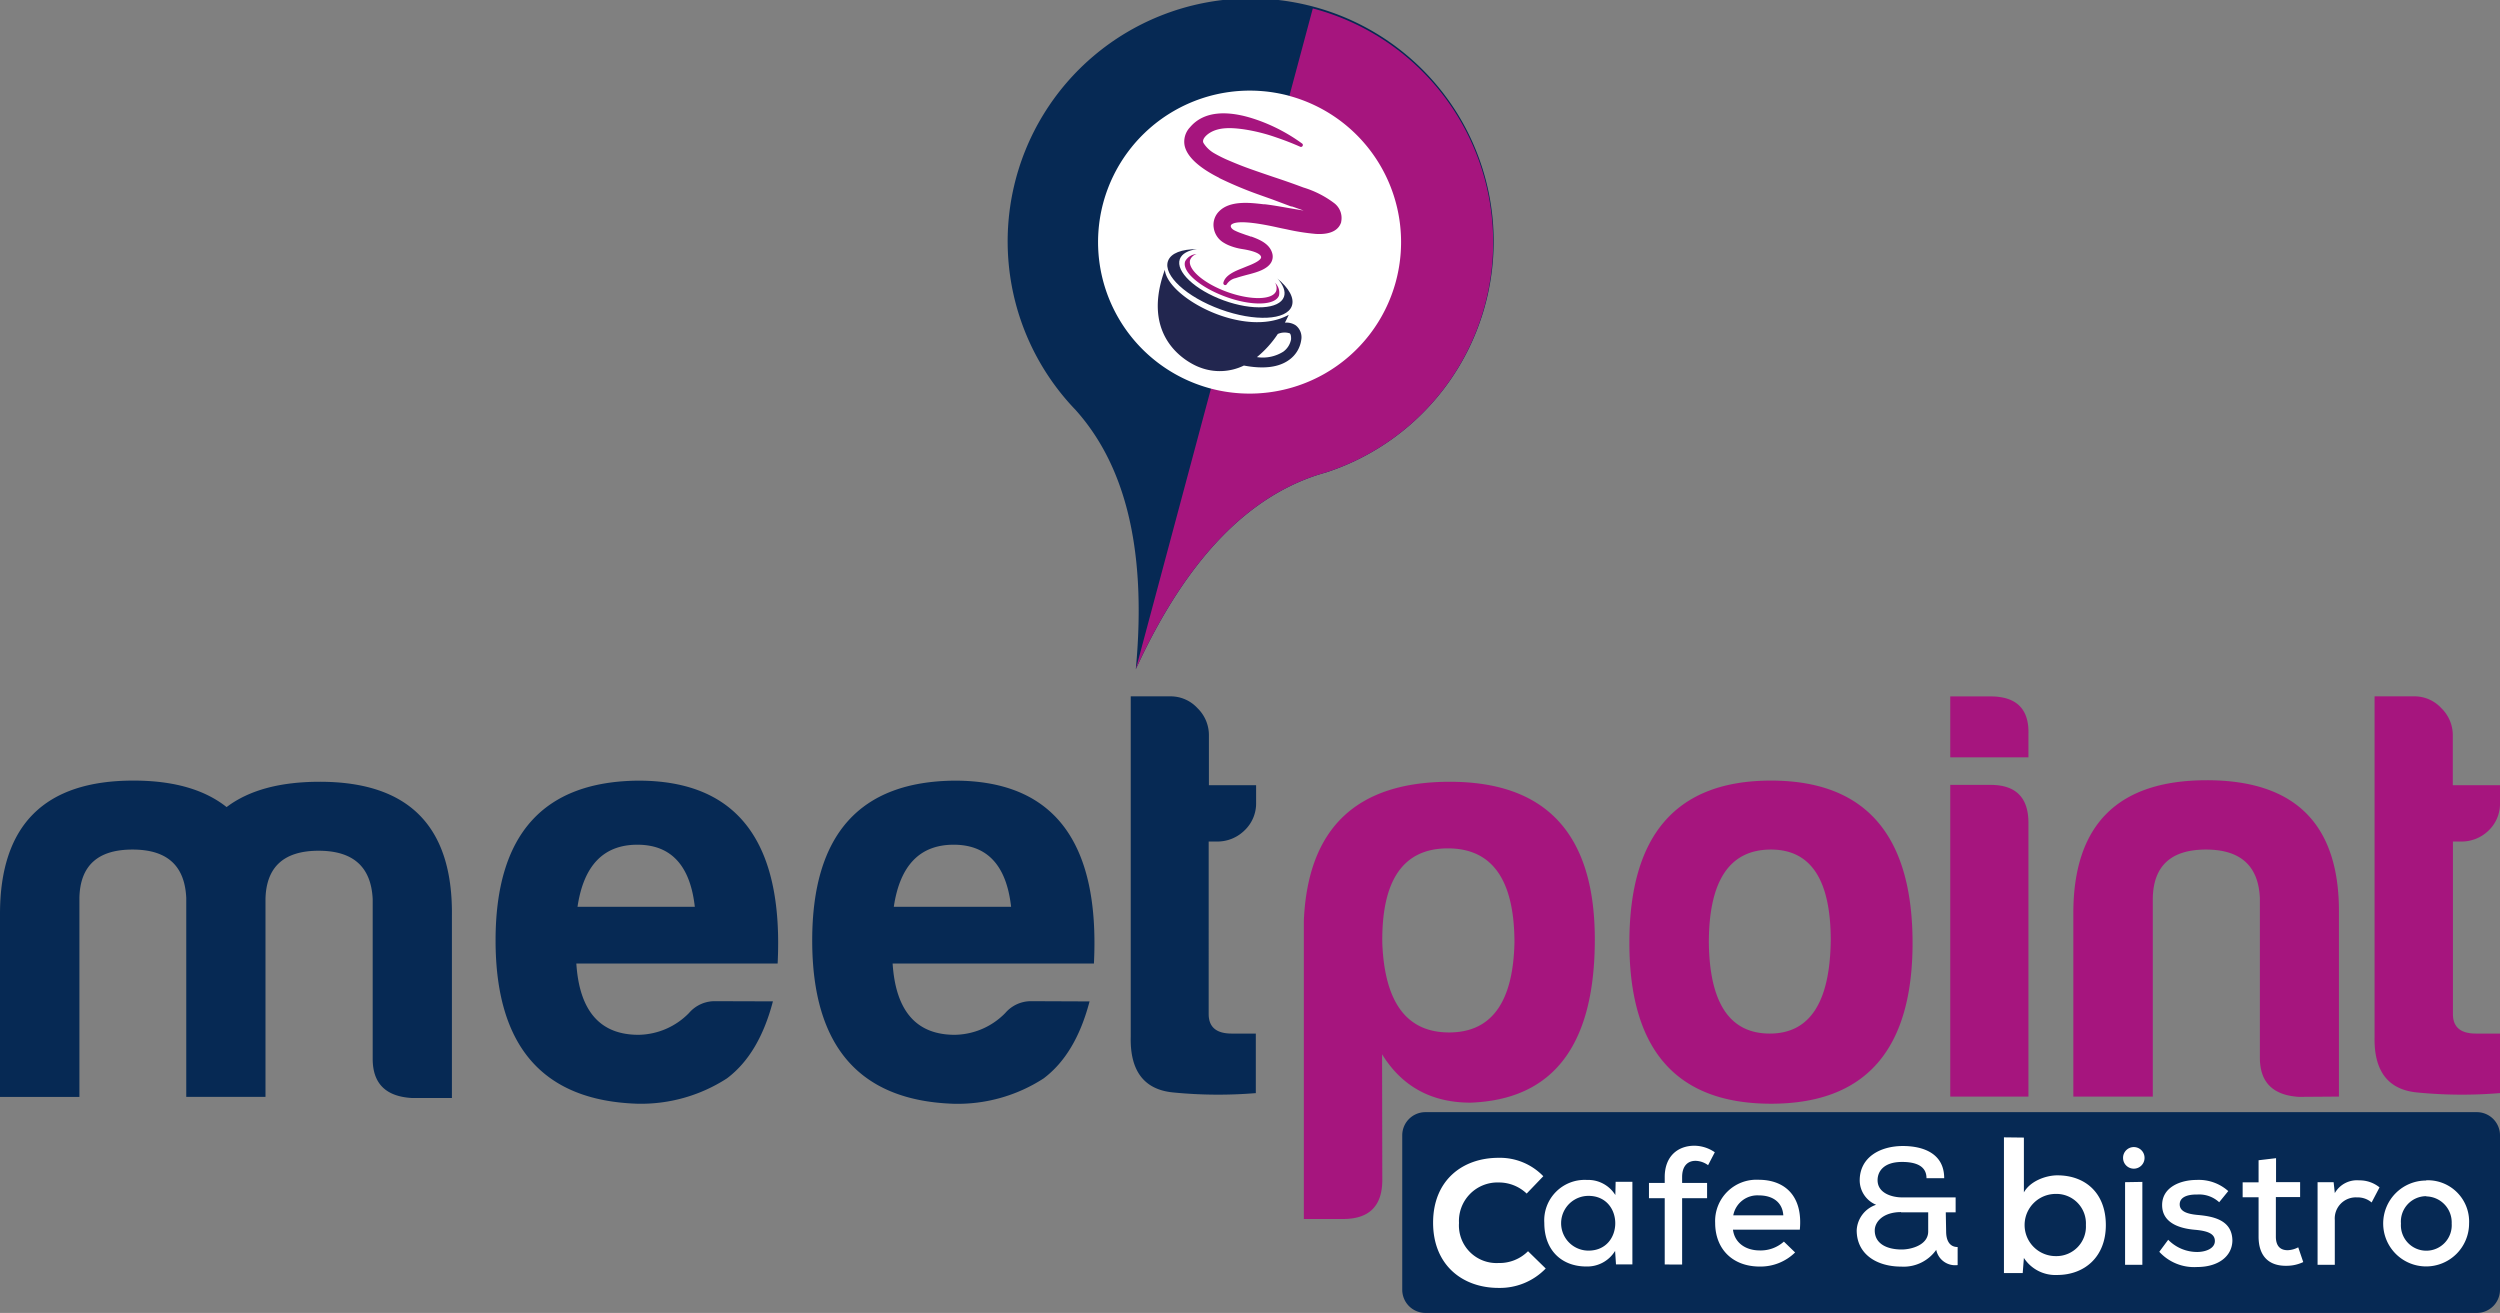 <svg id="katman_1" data-name="katman 1" xmlns="http://www.w3.org/2000/svg" viewBox="0 0 423.75 222.54"><rect x="0" y="0" width="423.75" height="222.54" fill="#808080" stroke="none"/><defs><style>.cls-1{fill:#062954;}.cls-1,.cls-2,.cls-3{fill-rule:evenodd;}.cls-2,.cls-4{fill:#a6157e;}.cls-3{fill:#fff;}.cls-5{fill:#22264f;}</style></defs><title>logo</title><path class="cls-1" d="M224.57,82.12h0l-1.2.37c-11.27,3.65-21.88,13.39-30.85,32.94,2-21.43-2.31-35.17-10.26-44-.28-.29-.56-.59-.83-.89l0,0h0a41.19,41.19,0,1,1,43.21,11.58Z" transform="translate(0 -2)"/><path class="cls-2" d="M224.57,82.12h0l-1.2.37c-11.27,3.65-21.88,13.39-30.85,32.94l30-112a41,41,0,0,1,2.07,78.7Z" transform="translate(0 -2)"/><path class="cls-3" d="M218.52,18.25A25.68,25.68,0,1,1,187,36.38a25.73,25.73,0,0,1,31.55-18.13" transform="translate(0 -2)"/><path class="cls-4" d="M206.63,32.16a65.08,65.08,0,0,0,6.94,2.9l2.08.74L218.86,37,219,37l.92.32,1.05.37-2.33-.39c-1.53-.27-3.12-.55-4.28-.68l-.22,0c-2.26-.27-5.68-.67-7.51,1.21a3.22,3.22,0,0,0-.91,2.74,3.51,3.51,0,0,0,1.72,2.58,6.13,6.13,0,0,0,1.09.53,9.71,9.71,0,0,0,2,.53c3.52.55,3.24,1.41,3.21,1.5-.2.56-1.63,1.14-2.25,1.38l-.32.13-.56.23c-1.24.49-2.94,1.17-3.25,2.48a.34.34,0,0,0,.21.38h0a.32.32,0,0,0,.39-.17,2.42,2.42,0,0,1,1.5-1c.58-.2,1.19-.36,1.77-.52l.73-.19h0c1.08-.3,2.89-.8,3.53-2a2,2,0,0,0,.14-1.55c-.46-1.55-2.06-2.25-3.52-2.78l-.11,0c-.26-.1-.52-.19-.79-.27l-.81-.29a9.66,9.66,0,0,1-1.16-.49c-.65-.34-.75-.79-.49-1,.77-.63,3.42-.48,7.93.53l.56.12.84.17a37,37,0,0,0,4.95.78c3,.18,4-1,4.3-2v0h0v0s0,0,0-.06h0a3.16,3.16,0,0,0-1.16-3.14,16.64,16.64,0,0,0-5.22-2.66l-.46-.17c-1.5-.56-3-1.08-4.54-1.59-1.3-.44-2.65-.9-4-1.38s-2.46-.93-3.51-1.38a22.38,22.38,0,0,1-2.66-1.31A5.19,5.19,0,0,1,204,26.25c-.36-.64.54-1.42,1.07-1.74,1.61-1,3.74-.86,5.62-.61a30,30,0,0,1,5.71,1.42c1.39.47,2.73,1,4,1.56h0a.31.31,0,0,0,.41-.19.3.3,0,0,0-.13-.38,29.51,29.51,0,0,0-7.19-3.84c-.77-.28-1.55-.53-2.32-.73-3-.77-7-1.08-9.46,1.83a3.54,3.54,0,0,0-.92,3.09c.48,2.35,3.46,4.29,5.88,5.49" transform="translate(0 -2)"/><path class="cls-5" d="M216.56,58.65a17.65,17.65,0,0,1-3.51,3.88,6.52,6.52,0,0,0,4.48-.93,3.33,3.33,0,0,0,1.31-2.1c0-.35,0-.8-.23-1a2.86,2.86,0,0,0-2.05.12M197.44,47.73c.44,4.73,13.54,11.76,21,7.63,0,0-.22.53-.65,1.33a2.86,2.86,0,0,1,1.84.46,2.56,2.56,0,0,1,.93,2.48,5,5,0,0,1-2,3.33c-1.75,1.31-4.34,1.64-7.72,1a9.36,9.36,0,0,1-7.53.29S192.76,60.59,197.44,47.73Z" transform="translate(0 -2)"/><path class="cls-5" d="M216.5,49.17c1,1.11,1.46,2.23,1.13,3.15-.77,2.11-5.34,2.37-10.21.6s-8.2-4.92-7.44-7c.34-.92,1.4-1.49,2.9-1.69-2.55,0-4.41.66-4.9,2-.88,2.42,3.1,6.1,8.9,8.21s11.2,1.85,12.08-.57c.49-1.34-.5-3.06-2.46-4.68" transform="translate(0 -2)"/><path class="cls-4" d="M216.09,49.89a1.69,1.69,0,0,1,.23,1.41c-.57,1.56-4.29,1.64-8.32.18s-6.82-3.92-6.25-5.48a1.69,1.69,0,0,1,1.08-.94,2.34,2.34,0,0,0-1.94,1.23c-.62,1.7,2.44,4.38,6.83,6s8.45,1.51,9.07-.2a2.3,2.3,0,0,0-.7-2.18" transform="translate(0 -2)"/><path class="cls-1" d="M212.86,187.33V177.19h-4.09q-3.9,0-3.9-3.31V144.64h1.37a6.55,6.55,0,0,0,4.67-1.85,6.29,6.29,0,0,0,2-4.77v-2.93h-8v-8.38a6.37,6.37,0,0,0-1.94-4.68,6.18,6.18,0,0,0-4.49-2h-6.82v57.71c-.14,5.83,2.31,9,7.3,9.44a77.63,77.63,0,0,0,13.94.1m-61.4-31.58q1.56-10.51,10.13-10.52t9.75,10.52Zm23.39,16a5.75,5.75,0,0,0-4.49,2,12.2,12.2,0,0,1-8.57,3.7q-9.75,0-10.53-12.08h34.12q1.55-31-23.59-31-24.16.19-24.16,27.09t24,27.68a26.8,26.8,0,0,0,15.21-4.29c3.64-2.73,6.23-7.07,7.8-13.06Zm-77-16q1.56-10.51,10.13-10.52t9.75,10.52Zm23.39,16a5.75,5.75,0,0,0-4.49,2,12.19,12.19,0,0,1-8.57,3.7q-9.75,0-10.53-12.08h34.12q1.54-31-23.59-31Q84,134.51,84,161.4t24,27.68a26.8,26.8,0,0,0,15.21-4.29c3.64-2.73,6.23-7.07,7.8-13.06ZM31.57,154.2v33.72H45V154.38q.19-8.17,9-8.18c5.86,0,8.9,2.73,9.17,8.18v27.1q0,6.24,6.62,6.63H76.6v-31q.2-22.61-22.41-22.6-10.12,0-15.78,4.29-5.67-4.5-15.81-4.49Q0,134.31,0,156.93v31H13.46V154.2c.11-5.46,3.11-8.2,9-8.2S31.32,148.74,31.57,154.2Z" transform="translate(0 -2)"/><path class="cls-2" d="M423.75,187.33V177.19h-4.09q-3.89,0-3.89-3.31V144.64h1.36a6.55,6.55,0,0,0,4.67-1.85,6.29,6.29,0,0,0,1.95-4.77v-2.93h-8v-8.38a6.38,6.38,0,0,0-1.95-4.68,6.16,6.16,0,0,0-4.49-2h-6.82v57.71c-.13,5.83,2.31,9,7.3,9.44a77.63,77.63,0,0,0,13.94.1m-27.28.59v-31q.21-22.63-22.42-22.62t-22.6,22.62v31H364.9V154.2q.18-8.19,9-8.2c5.84,0,8.9,2.74,9.15,8.2v27.1q0,6.22,6.63,6.62Zm-65.88-52.83v52.83h13.25v-46.4q0-6.44-6.43-6.43Zm0-15v10.33h13.25v-3.89q.21-6.43-6.43-6.44ZM300.18,146q10.14,0,10.13,15.4-.19,15.79-10.33,15.79T289.65,161.8Q289.65,146,300.18,146Zm0-11.69q-24,0-24,27.49,0,27.27,24,27.28t24-27.28Q324.15,134.31,300.18,134.31ZM256.7,161.8q0-16-11.29-16t-11.11,16q.57,15.19,11.31,15.2T256.7,161.8ZM234.3,202q0,6.62-6.64,6.62H221V158.09q1-23.58,24.75-23.58,24.57,0,24.57,26.71,0,26.9-21.06,27.68-9.93,0-15-8.2Z" transform="translate(0 -2)"/><path class="cls-1" d="M241.6,190.51H419.83a3.93,3.93,0,0,1,3.92,3.92v26.19a3.93,3.93,0,0,1-3.92,3.92H241.6a3.93,3.93,0,0,1-3.92-3.92V194.43a3.93,3.93,0,0,1,3.92-3.92" transform="translate(0 -2)"/><path class="cls-3" d="M259,214.08a6.81,6.81,0,0,1-5,2,6.37,6.37,0,0,1-6.7-6.78,6.53,6.53,0,0,1,6.74-6.87,6.81,6.81,0,0,1,4.73,1.88l2.82-2.94a10.2,10.2,0,0,0-7.59-3.12c-6.1,0-11.09,3.8-11.09,11s5,11.05,11.09,11.05a10.78,10.78,0,0,0,8-3.29Zm14.8-9.52A5.42,5.42,0,0,0,269,202a6.86,6.86,0,0,0-7.24,7.29c0,4.77,3.09,7.41,7.18,7.38a5.52,5.52,0,0,0,4.82-2.64l.15,2.28h2.78v-14h-2.84Zm-4.55.14c6.05,0,6.05,9.28,0,9.28a4.64,4.64,0,0,1,0-9.28Zm15.87,11.64V205.1h4.23v-2.59h-4.23v-1c0-1.87.94-2.75,2.27-2.75a3.74,3.74,0,0,1,2.13.74l1.14-2.19a6.19,6.19,0,0,0-3.44-1.11c-2.87,0-5.05,1.82-5.05,5.31v1h-2.67v2.58h2.67v11.24Zm19.95-5.91c.54-5.7-2.52-8.46-7-8.46a7,7,0,0,0-7.35,7.3c0,4.48,3,7.41,7.55,7.41a8.36,8.36,0,0,0,6-2.39l-1.9-1.84a5.89,5.89,0,0,1-4.06,1.5c-2.55,0-4.31-1.39-4.57-3.52ZM293.79,208a4.15,4.15,0,0,1,4.34-3.38c2.36,0,4,1.17,4.14,3.38Zm28.44-.51h4.6v3.24c0,2.32-2.9,3.06-4.49,3.06-2.55,0-4.57-1-4.57-3.23C317.77,209.1,319.19,207.45,322.23,207.45Zm7.58,0h1.67v-2.53H322.4c-1.59,0-4.15-.65-4.15-2.92,0-1.45,1-3.09,4.15-3.09,2.18,0,4.14.59,4.14,2.75h3c0-4.26-3.66-5.45-7-5.45-3.8,0-7.29,1.85-7.32,5.79a4.5,4.5,0,0,0,2.78,4.17,4.8,4.8,0,0,0-3.29,4.32c0,4.09,3.43,6.16,7.55,6.16a6.75,6.75,0,0,0,5.93-2.84,3.27,3.27,0,0,0,3.63,2.58v-3.06c-1.44,0-1.95-1.22-1.95-2.64Zm18.63-3.12a5,5,0,0,1,5.12,5.26,5,5,0,0,1-5.12,5.28,5.27,5.27,0,0,1,0-10.54Zm-8.77-9.59v23h3.18l.2-2.56a6.36,6.36,0,0,0,5.62,2.89c4.69,0,8.27-3.09,8.27-8.45,0-5.51-3.54-8.44-8.21-8.44-2,0-4.63,1-5.68,2.89v-9.29Zm23.46,7.55v14.05H360.2v-14Zm-3.27-4.06a1.82,1.82,0,0,0,3.64,0A1.82,1.82,0,0,0,359.86,198.23Zm17.83,5.62A7.49,7.49,0,0,0,372.3,202c-2.62,0-5.82,1.17-5.82,4.26s3.06,4,5.7,4.2c2.07.2,3.27.68,3.24,1.93s-1.59,1.82-3,1.82a6.86,6.86,0,0,1-4.91-2.07L366,214.18a8,8,0,0,0,6.39,2.58c3.63,0,5.93-1.82,6-4.43,0-3.6-3.35-4.17-5.93-4.4-1.79-.17-3-.62-3-1.79s1.19-1.7,3-1.67a5,5,0,0,1,3.69,1.31Zm5.14-5.23v3.75h-2.7v2.53h2.7v6.67c0,3.29,1.73,5,4.76,4.94a6.53,6.53,0,0,0,2.81-.63l-.85-2.5a4.15,4.15,0,0,1-1.79.49c-1.36,0-2-.83-2-2.3V204.9h4.11v-2.53h-4.08v-4.06Zm10,3.72v14h2.92v-7.58a3.57,3.57,0,0,1,3.77-3.84,3.62,3.62,0,0,1,2.47.86l1.34-2.56a5.37,5.37,0,0,0-3.46-1.19,4.31,4.31,0,0,0-4.12,2.16l-.2-1.85Zm18.42-.28a7.28,7.28,0,1,0,7.26,7.29A7,7,0,0,0,411.24,202.06Zm0,2.69a4.4,4.4,0,0,1,4.31,4.6,4.31,4.31,0,1,1-8.6,0A4.31,4.31,0,0,1,411.24,204.75Z" transform="translate(0 -2)"/></svg>